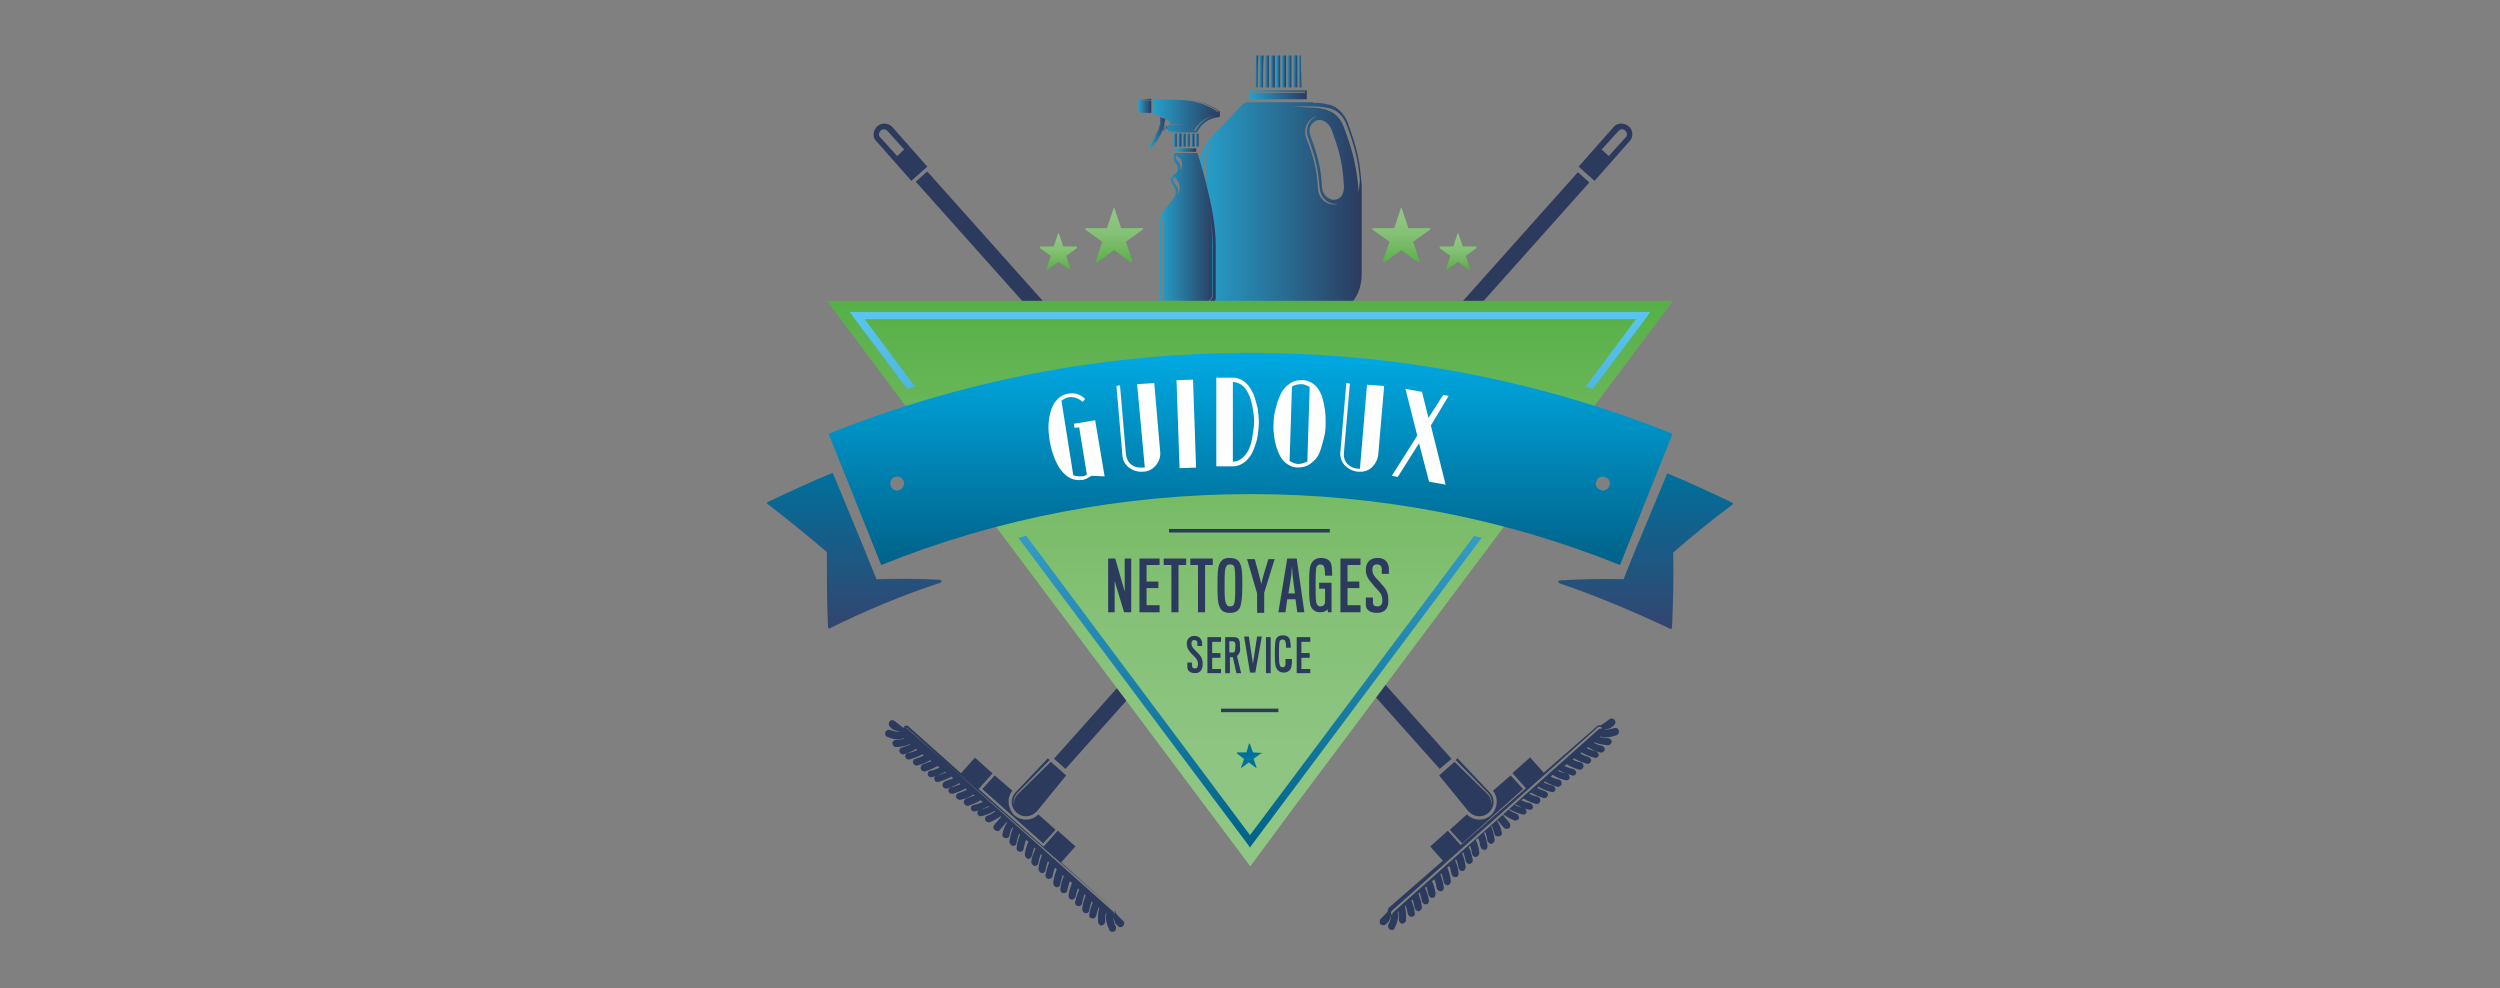 <?xml version="1.0" encoding="utf-8"?>
<!-- Generator: Adobe Illustrator 25.1.0, SVG Export Plug-In . SVG Version: 6.00 Build 0)  -->
<svg version="1.1" id="Calque_1" xmlns="http://www.w3.org/2000/svg" xmlns:xlink="http://www.w3.org/1999/xlink" x="0px" y="0px"
	 viewBox="0 0 423 167.2" style="enable-background:new 0 0 423 167.2;" xml:space="preserve">
<rect x="0" y="0" width="423" height="167.2" fill="#808080" stroke="none"/>
<style type="text/css">
	.st0{fill:#2C3A5E;}
	.st1{clip-path:url(#SVGID_2_);fill:url(#SVGID_3_);}
	.st2{clip-path:url(#SVGID_5_);fill:url(#SVGID_6_);}
	.st3{clip-path:url(#SVGID_8_);fill:url(#SVGID_9_);}
	.st4{clip-path:url(#SVGID_11_);fill:url(#SVGID_12_);}
	.st5{clip-path:url(#SVGID_14_);fill:url(#SVGID_15_);}
	.st6{clip-path:url(#SVGID_17_);fill:url(#SVGID_18_);}
	.st7{clip-path:url(#SVGID_20_);fill:url(#SVGID_21_);}
	.st8{clip-path:url(#SVGID_23_);fill:url(#SVGID_24_);}
	.st9{clip-path:url(#SVGID_26_);fill:url(#SVGID_27_);}
	.st10{clip-path:url(#SVGID_29_);fill:url(#SVGID_30_);}
	.st11{clip-path:url(#SVGID_32_);fill:url(#SVGID_33_);}
	.st12{clip-path:url(#SVGID_35_);fill:url(#SVGID_36_);}
	.st13{clip-path:url(#SVGID_38_);fill:url(#SVGID_39_);}
	.st14{clip-path:url(#SVGID_41_);fill:url(#SVGID_42_);}
	.st15{clip-path:url(#SVGID_44_);fill:url(#SVGID_45_);}
	.st16{clip-path:url(#SVGID_47_);fill:url(#SVGID_48_);}
	.st17{clip-path:url(#SVGID_50_);fill:url(#SVGID_51_);}
	.st18{clip-path:url(#SVGID_53_);fill:url(#SVGID_54_);}
	.st19{clip-path:url(#SVGID_56_);fill:url(#SVGID_57_);}
	.st20{clip-path:url(#SVGID_59_);fill:url(#SVGID_60_);}
	.st21{clip-path:url(#SVGID_62_);fill:url(#SVGID_63_);}
	.st22{clip-path:url(#SVGID_65_);fill:url(#SVGID_66_);}
	.st23{clip-path:url(#SVGID_68_);fill:url(#SVGID_69_);}
	.st24{clip-path:url(#SVGID_71_);fill:url(#SVGID_72_);}
	.st25{clip-path:url(#SVGID_74_);fill:url(#SVGID_75_);}
	.st26{clip-path:url(#SVGID_77_);fill:url(#SVGID_78_);}
	.st27{clip-path:url(#SVGID_80_);fill:url(#SVGID_81_);}
	.st28{clip-path:url(#SVGID_83_);fill:url(#SVGID_84_);}
	.st29{fill:#00709C;}
	.st30{clip-path:url(#SVGID_86_);fill:url(#SVGID_87_);}
	.st31{clip-path:url(#SVGID_89_);fill:url(#SVGID_90_);}
	.st32{clip-path:url(#SVGID_92_);fill:url(#SVGID_93_);}
	.st33{clip-path:url(#SVGID_95_);fill:url(#SVGID_96_);}
	.st34{fill:#FFFFFF;}
</style>
<g>
	<g>
		<path class="st0" d="M273.1,21.4l-6,6.8l2.7,2.4l6-6.8c0.6-0.7,0.5-1.8-0.2-2.4C274.8,20.7,273.7,20.8,273.1,21.4 M273.9,22.1
			c0.3-0.3,0.8-0.3,1.1,0c0.3,0.3,0.4,0.8,0.1,1.1l-2.9,3.2l-1.2-1.1L273.9,22.1z"/>
		
			<rect x="221.5" y="49.4" transform="matrix(0.666 -0.746 0.746 0.666 45.512 203.028)" class="st0" width="55.7" height="2.6"/>
		
			<rect x="167.9" y="102.4" transform="matrix(0.666 -0.746 0.746 0.666 -9.875 185.425)" class="st0" width="68.3" height="2.6"/>
		
			<rect x="224" y="72.7" transform="matrix(0.666 -0.746 0.746 0.666 20.173 194.834)" class="st0" width="7.7" height="4.3"/>
		<path class="st0" d="M171.3,133.8c-1,1.2-0.8,3,0.3,4.1c1.2,1.1,3,1,4.1-0.1l2.9,2.6l-2.1,2.3l-10.3-9.2l2.1-2.3L171.3,133.8z"/>
		
			<rect x="177.4" y="141.3" transform="matrix(0.666 -0.746 0.746 0.666 -47.047 181.543)" class="st0" width="3.7" height="4"/>
		
			<rect x="163.5" y="128.9" transform="matrix(0.665 -0.746 0.746 0.665 -42.392 167.21)" class="st0" width="3.7" height="4"/>
		<path class="st0" d="M152.9,123.2c0.2-0.1,0.4-0.1,0.6,0l34.8,31c0.2,0.1,0.2,0.4,0.1,0.5c0,0,0.1-0.1,0.1-0.1
			c0.2-0.2,0.2-0.5,0-0.7l-34.8-31c-0.2-0.2-0.5-0.2-0.7,0C152.9,123.1,152.9,123.1,152.9,123.2 M188.5,153.9
			c0.2,0.2,0.3,0.4,0.3,0.6c0.2,0.3,0.6,0.7,1.2,1.3c0.3,0.2,0.3,0.6,0,0.9c-0.2,0.2-0.6,0.3-0.8,0c0,0,0,0,0,0
			c-0.2-0.2-0.4-0.3-0.5-0.5c-0.2-0.5-0.3-0.9-0.3-1.1c0,0,0,0,0,0c0,0.2-0.1,0.7,0.4,1.7c0.1,0.3,0,0.7-0.3,0.8
			c-0.2,0.1-0.5,0.1-0.7-0.1c-0.1,0-0.1-0.1-0.1-0.2c-0.7-1.4-0.6-2.2-0.5-2.7l-0.1-0.1c-0.1,0.3-0.1,0.8-0.1,1.4
			c0,0.3-0.2,0.6-0.6,0.7c-0.2,0-0.3,0-0.4-0.2c-0.1-0.1-0.2-0.2-0.2-0.4c-0.1-1.1,0.1-2,0.2-2.4l-0.1-0.1c-0.1,0.4-0.3,0.8-0.4,1.4
			c-0.1,0.3-0.4,0.6-0.7,0.5c-0.1,0-0.2-0.1-0.3-0.1c-0.2-0.1-0.2-0.3-0.2-0.5c0.1-0.9,0.4-1.6,0.6-2.1l-0.2-0.2
			c-0.1,0.4-0.3,0.9-0.4,1.5c0,0.3-0.3,0.6-0.7,0.5c-0.1,0-0.2-0.1-0.3-0.2c-0.1-0.1-0.2-0.3-0.2-0.5c0.1-1,0.4-1.8,0.6-2.3
			l-0.2-0.2c-0.1,0.3-0.3,0.8-0.4,1.5c0,0.3-0.4,0.6-0.7,0.5c-0.1,0-0.2-0.1-0.3-0.1c-0.1-0.1-0.2-0.3-0.2-0.5
			c0.2-1,0.5-1.7,0.7-2.2l-0.2-0.2c-0.1,0.3-0.3,0.8-0.4,1.4c-0.1,0.3-0.4,0.6-0.7,0.5c-0.1,0-0.2-0.1-0.3-0.1
			c-0.1-0.1-0.2-0.3-0.2-0.6c0.1-0.9,0.4-1.6,0.6-2.1l-0.4-0.3c-0.1,0.4-0.3,0.9-0.4,1.5c0,0.3-0.3,0.6-0.7,0.5
			c-0.1,0-0.2-0.1-0.3-0.1c-0.1-0.1-0.2-0.3-0.2-0.5c0.1-1,0.4-1.8,0.6-2.3l-0.2-0.1c-0.1,0.4-0.3,0.9-0.4,1.5
			c0,0.3-0.3,0.6-0.7,0.5c-0.1,0-0.2-0.1-0.3-0.2c-0.1-0.1-0.2-0.3-0.2-0.5c0.1-1,0.4-1.8,0.6-2.3l-0.3-0.3
			c-0.1,0.3-0.3,0.8-0.4,1.4c0,0.3-0.4,0.6-0.7,0.5c-0.1,0-0.2-0.1-0.3-0.1c-0.1-0.1-0.2-0.3-0.2-0.6c0.2-0.9,0.4-1.6,0.6-2.1
			l-0.2-0.2c-0.1,0.4-0.3,0.9-0.4,1.5c0,0.3-0.3,0.6-0.7,0.5c-0.1,0-0.2-0.1-0.3-0.2c-0.1-0.1-0.2-0.3-0.2-0.5
			c0.1-1,0.4-1.8,0.6-2.3l-0.2-0.2c-0.1,0.3-0.3,0.8-0.4,1.5c0,0.3-0.4,0.6-0.7,0.5c-0.1,0-0.2-0.1-0.3-0.2
			c-0.1-0.1-0.2-0.3-0.2-0.5c0.1-1,0.5-1.7,0.7-2.2l-0.2-0.2c-0.1,0.4-0.3,0.8-0.4,1.4c-0.1,0.3-0.4,0.6-0.7,0.5
			c-0.1,0-0.2-0.1-0.3-0.2c-0.1-0.1-0.2-0.3-0.2-0.6c0.1-0.9,0.4-1.6,0.6-2.1l-0.4-0.3c-0.1,0.4-0.3,0.9-0.4,1.5
			c0,0.3-0.3,0.6-0.7,0.5c-0.1,0-0.2-0.1-0.3-0.1c-0.1-0.1-0.2-0.3-0.2-0.5c0.1-1,0.4-1.8,0.6-2.3l-0.2-0.1
			c-0.1,0.4-0.3,0.9-0.4,1.5c0,0.3-0.3,0.6-0.7,0.5c-0.1,0-0.2-0.1-0.3-0.2c-0.1-0.1-0.2-0.3-0.2-0.5c0.1-1,0.4-1.8,0.6-2.3
			l-0.1-0.1c-0.2,0.3-0.4,0.8-0.5,1.4c-0.1,0.3-0.4,0.5-0.7,0.4c-0.1,0-0.2-0.1-0.3-0.1c-0.2-0.1-0.2-0.4-0.2-0.6
			c0.2-0.9,0.5-1.5,0.8-1.9l-0.1-0.1l-1.1,1.3c-0.2,0.3-0.6,0.3-0.9,0c-0.3-0.2-0.3-0.6,0-0.9l1.1-1.3l-0.1-0.1
			c-0.4,0.3-1,0.7-1.8,1c-0.2,0.1-0.5,0-0.6-0.1c-0.1-0.1-0.1-0.1-0.2-0.2c-0.1-0.3,0-0.7,0.4-0.8c0.6-0.2,1-0.5,1.3-0.7l-0.1-0.1
			c-0.5,0.3-1.2,0.6-2.2,0.9c-0.2,0-0.4,0-0.5-0.1c-0.1-0.1-0.2-0.2-0.2-0.3c-0.1-0.3,0.1-0.7,0.5-0.7c0.6-0.1,1.1-0.4,1.5-0.5
			l-0.2-0.1c-0.5,0.3-1.2,0.6-2.2,0.9c-0.2,0-0.4,0-0.5-0.1c-0.1-0.1-0.2-0.2-0.2-0.3c-0.1-0.3,0.1-0.7,0.5-0.7
			c0.6-0.1,1.1-0.4,1.5-0.5l-0.4-0.3c-0.4,0.3-1.1,0.6-2,0.9c-0.2,0.1-0.4,0-0.6-0.1c-0.1-0.1-0.1-0.2-0.2-0.3
			c-0.1-0.3,0.1-0.7,0.4-0.8c0.6-0.2,1-0.4,1.4-0.5l-0.2-0.2c-0.4,0.3-1.1,0.7-2.1,0.9c-0.2,0.1-0.4,0-0.6-0.1
			c-0.1-0.1-0.2-0.2-0.2-0.3c-0.1-0.3,0.1-0.7,0.4-0.7c0.6-0.2,1.1-0.4,1.4-0.6l-0.2-0.2c-0.5,0.3-1.2,0.6-2.2,0.9
			c-0.2,0-0.4,0-0.5-0.1c-0.1-0.1-0.2-0.2-0.2-0.3c-0.1-0.3,0.1-0.7,0.5-0.7c0.6-0.1,1.1-0.4,1.5-0.5l-0.2-0.2
			c-0.4,0.3-1.1,0.6-2,0.9c-0.2,0.1-0.4,0-0.6-0.1c-0.1-0.1-0.2-0.2-0.2-0.3c-0.1-0.3,0.1-0.7,0.4-0.8c0.6-0.2,1-0.4,1.4-0.5
			l-0.3-0.3c-0.5,0.3-1.2,0.6-2.2,0.9c-0.2,0-0.4,0-0.5-0.1c-0.1-0.1-0.2-0.2-0.2-0.3c-0.1-0.3,0.1-0.7,0.5-0.7
			c0.6-0.1,1.1-0.4,1.5-0.5l-0.2-0.1c-0.5,0.3-1.2,0.6-2.2,0.9c-0.2,0-0.4,0-0.5-0.1c-0.1-0.1-0.2-0.2-0.2-0.3
			c-0.1-0.3,0.1-0.7,0.5-0.7c0.6-0.1,1.1-0.4,1.5-0.5l-0.4-0.3c-0.4,0.3-1.1,0.6-2,0.9c-0.2,0.1-0.4,0-0.6-0.1
			c-0.1-0.1-0.1-0.2-0.2-0.3c-0.1-0.3,0.1-0.7,0.4-0.8c0.6-0.2,1-0.4,1.4-0.5l-0.2-0.2c-0.4,0.3-1.1,0.6-2.1,0.9
			c-0.2,0.1-0.4,0-0.6-0.1c-0.1-0.1-0.1-0.2-0.2-0.3c-0.1-0.3,0.1-0.7,0.4-0.7c0.6-0.2,1.1-0.4,1.4-0.6l-0.2-0.2
			c-0.5,0.3-1.2,0.6-2.2,0.9c-0.2,0-0.4,0-0.5-0.1c-0.1-0.1-0.2-0.2-0.2-0.3c-0.1-0.3,0.1-0.7,0.5-0.7c0.6-0.1,1.1-0.3,1.5-0.5
			l-0.2-0.2c-0.4,0.3-1.1,0.6-2,0.9c-0.2,0.1-0.4,0-0.6-0.1c-0.1-0.1-0.1-0.2-0.2-0.3c-0.1-0.3,0.1-0.7,0.4-0.7
			c0.6-0.2,1-0.4,1.4-0.5l-0.1-0.1c-0.4,0.2-1.2,0.5-2.3,0.5c-0.2,0-0.3-0.1-0.4-0.2c-0.1-0.1-0.2-0.3-0.2-0.4
			c0-0.3,0.2-0.6,0.6-0.6c0.6,0,1-0.1,1.4-0.2l-0.1-0.1c-0.4,0.2-1.3,0.4-2.7-0.2c-0.1,0-0.1-0.1-0.2-0.1c-0.2-0.2-0.3-0.4-0.2-0.7
			c0.1-0.3,0.5-0.5,0.8-0.4c1,0.4,1.5,0.3,1.7,0.2c0,0,0,0,0,0c-0.2,0-0.5,0-1.1-0.2c-0.2-0.1-0.4-0.3-0.6-0.5c0,0,0,0,0,0
			c-0.2-0.2-0.3-0.6-0.1-0.9c0.2-0.3,0.6-0.3,0.9-0.1c0.6,0.5,1.1,0.9,1.4,1.1c0.2,0,0.5,0,0.7,0.2L188.5,153.9z"/>
		<path class="st0" d="M177.3,128.3l0.3,0.3l-5.5,5.6c0,0-0.9,1-0.5,2c-0.2-1.3,0.7-1.9,1.4-2.6c0.5-0.5,4-3.9,4.8-4.7l2.6,2.3
			l-4.9,6c0,0-0.1,0.1-0.1,0.1c-0.9,1-2.4,1.1-3.4,0.2c-1-0.9-1.1-2.4-0.2-3.4c0-0.1,0.1-0.1,0.1-0.1L177.3,128.3z"/>
		<path class="st0" d="M148.4,21.4c-0.7,0.7-0.8,1.8-0.2,2.4l6,6.8l2.7-2.4l-6-6.8C150.2,20.8,149.1,20.7,148.4,21.4 M153,25.3
			l-1.2,1.1l-2.9-3.2c-0.3-0.3-0.2-0.8,0.1-1.1c0.3-0.3,0.8-0.3,1.1,0L153,25.3z"/>
		
			<rect x="173.2" y="22.8" transform="matrix(0.746 -0.666 0.666 0.746 10.555 129.084)" class="st0" width="2.6" height="55.7"/>
		<polygon class="st0" points="198.1,79.1 243.6,130.1 245.6,128.4 200.1,77.4 		"/>
		
			<rect x="193.9" y="71" transform="matrix(0.746 -0.666 0.666 0.746 -5.976808e-02 149.582)" class="st0" width="4.3" height="7.7"/>
		<path class="st0" d="M252.6,133.8c1,1.2,0.8,3-0.3,4.1c-1.2,1.1-3,1-4.1-0.1l-2.9,2.6l2.1,2.3l10.3-9.2l-2.1-2.3L252.6,133.8z"/>
		
			<rect x="242.7" y="141.5" transform="matrix(0.746 -0.666 0.666 0.746 -33.305 199.304)" class="st0" width="4" height="3.7"/>
		
			<rect x="256.6" y="129.1" transform="matrix(0.746 -0.666 0.666 0.746 -21.501 205.403)" class="st0" width="4" height="3.7"/>
		<path class="st0" d="M271,123.1c-0.2-0.2-0.5-0.2-0.7,0l-34.8,31c-0.2,0.2-0.2,0.5,0,0.7c0,0,0.1,0.1,0.1,0.1
			c-0.1-0.2,0-0.4,0.1-0.5l34.8-31c0.2-0.1,0.4-0.2,0.5,0C271,123.1,271,123.1,271,123.1 M270.2,122.9c0.2-0.2,0.4-0.2,0.7-0.2
			c0.3-0.2,0.8-0.5,1.4-1c0.3-0.2,0.6-0.2,0.9,0.1c0.2,0.3,0.2,0.6-0.1,0.9c0,0,0,0,0,0c-0.2,0.2-0.4,0.3-0.6,0.5
			c-0.6,0.2-0.9,0.2-1.1,0.2c0,0,0,0,0,0c0.2,0.1,0.7,0.1,1.7-0.2c0.3-0.1,0.7,0,0.8,0.4c0.1,0.2,0,0.5-0.2,0.7
			c-0.1,0.1-0.1,0.1-0.2,0.1c-1.4,0.5-2.3,0.4-2.7,0.2l-0.1,0.1c0.3,0.1,0.8,0.2,1.4,0.2c0.3,0,0.6,0.3,0.6,0.6
			c0,0.2-0.1,0.3-0.2,0.4c-0.1,0.1-0.3,0.2-0.4,0.2c-1.1-0.1-1.9-0.3-2.3-0.5l-0.1,0.1c0.3,0.2,0.8,0.4,1.4,0.5
			c0.3,0.1,0.5,0.4,0.4,0.7c0,0.1-0.1,0.2-0.2,0.3c-0.1,0.1-0.4,0.2-0.6,0.1c-0.9-0.2-1.6-0.6-2-0.9l-0.2,0.2
			c0.4,0.2,0.9,0.4,1.5,0.5c0.3,0.1,0.5,0.4,0.5,0.7c0,0.1-0.1,0.2-0.2,0.3c-0.1,0.1-0.3,0.2-0.5,0.1c-0.9-0.2-1.7-0.6-2.2-0.9
			l-0.2,0.2c0.3,0.2,0.8,0.4,1.4,0.6c0.3,0.1,0.5,0.4,0.4,0.7c0,0.1-0.1,0.2-0.2,0.3c-0.1,0.1-0.4,0.2-0.6,0.1
			c-1-0.3-1.7-0.7-2.1-0.9l-0.2,0.2c0.3,0.2,0.8,0.4,1.4,0.5c0.3,0.1,0.5,0.4,0.4,0.8c0,0.1-0.1,0.2-0.2,0.3
			c-0.1,0.1-0.4,0.2-0.6,0.1c-0.9-0.3-1.6-0.6-2-0.9l-0.4,0.3c0.4,0.2,0.9,0.4,1.5,0.5c0.3,0.1,0.5,0.4,0.5,0.7
			c0,0.1-0.1,0.2-0.2,0.3c-0.1,0.1-0.3,0.2-0.5,0.1c-0.9-0.2-1.7-0.6-2.2-0.9l-0.2,0.1c0.4,0.2,0.9,0.4,1.5,0.5
			c0.3,0.1,0.5,0.4,0.5,0.7c0,0.1-0.1,0.2-0.2,0.3c-0.1,0.1-0.3,0.2-0.5,0.1c-1-0.2-1.7-0.6-2.2-0.9l-0.3,0.3
			c0.3,0.2,0.8,0.4,1.4,0.5c0.3,0.1,0.5,0.4,0.4,0.8c0,0.1-0.1,0.2-0.2,0.3c-0.2,0.1-0.4,0.2-0.6,0.1c-0.9-0.3-1.6-0.6-2-0.9
			l-0.2,0.2c0.4,0.2,0.9,0.4,1.5,0.5c0.3,0.1,0.5,0.4,0.5,0.7c0,0.1-0.1,0.2-0.2,0.3c-0.1,0.1-0.3,0.2-0.5,0.1
			c-0.9-0.2-1.7-0.6-2.2-0.9l-0.2,0.2c0.3,0.2,0.8,0.4,1.4,0.6c0.3,0.1,0.5,0.4,0.4,0.7c0,0.1-0.1,0.2-0.2,0.3
			c-0.1,0.1-0.4,0.2-0.6,0.1c-1-0.3-1.7-0.7-2.1-0.9l-0.2,0.2c0.3,0.2,0.8,0.4,1.4,0.5c0.3,0.1,0.5,0.4,0.4,0.8
			c0,0.1-0.1,0.2-0.2,0.3c-0.1,0.1-0.4,0.2-0.6,0.1c-0.9-0.3-1.6-0.6-2-0.9l-0.4,0.3c0.4,0.2,0.9,0.4,1.5,0.5
			c0.3,0.1,0.5,0.4,0.5,0.7c0,0.1-0.1,0.2-0.2,0.3c-0.1,0.1-0.3,0.2-0.5,0.1c-1-0.2-1.7-0.6-2.2-0.9l-0.2,0.1
			c0.4,0.2,0.9,0.4,1.5,0.5c0.3,0.1,0.5,0.4,0.5,0.7c0,0.1-0.1,0.2-0.2,0.3c-0.1,0.1-0.3,0.2-0.5,0.1c-0.9-0.2-1.7-0.6-2.2-0.9
			l-0.1,0.1c0.3,0.2,0.7,0.5,1.3,0.7c0.3,0.1,0.5,0.5,0.4,0.8c0,0.1-0.1,0.2-0.2,0.2c-0.2,0.1-0.4,0.2-0.6,0.1
			c-0.8-0.3-1.4-0.7-1.8-1l-0.1,0.1l1.1,1.3c0.2,0.3,0.2,0.6,0,0.9c-0.3,0.2-0.6,0.2-0.9,0l-1.1-1.3l-0.1,0.1c0.3,0.4,0.6,1,0.8,1.9
			c0.1,0.2,0,0.5-0.2,0.6c-0.1,0.1-0.2,0.1-0.3,0.1c-0.3,0.1-0.7-0.1-0.7-0.4c-0.2-0.6-0.4-1.1-0.5-1.4l-0.1,0.1
			c0.2,0.5,0.5,1.3,0.6,2.3c0,0.2-0.1,0.4-0.2,0.5c-0.1,0.1-0.2,0.1-0.3,0.2c-0.3,0-0.6-0.2-0.7-0.5c-0.1-0.6-0.2-1.1-0.4-1.5
			l-0.2,0.1c0.2,0.5,0.5,1.3,0.6,2.3c0,0.2-0.1,0.4-0.2,0.5c-0.1,0.1-0.2,0.1-0.3,0.1c-0.3,0-0.6-0.2-0.7-0.5
			c-0.1-0.6-0.2-1.1-0.4-1.5l-0.4,0.3c0.2,0.4,0.5,1.1,0.6,2.1c0,0.2,0,0.4-0.2,0.6c-0.1,0.1-0.2,0.1-0.3,0.2
			c-0.3,0.1-0.6-0.2-0.7-0.5c-0.1-0.6-0.2-1.1-0.4-1.4l-0.2,0.2c0.2,0.4,0.5,1.1,0.7,2.2c0,0.2,0,0.4-0.2,0.5
			c-0.1,0.1-0.2,0.1-0.3,0.2c-0.3,0-0.6-0.2-0.7-0.5c-0.1-0.7-0.3-1.1-0.4-1.5l-0.2,0.2c0.2,0.5,0.5,1.3,0.6,2.3
			c0,0.2-0.1,0.4-0.2,0.5c-0.1,0.1-0.2,0.1-0.3,0.2c-0.3,0-0.6-0.2-0.7-0.5c-0.1-0.6-0.2-1.1-0.4-1.5l-0.2,0.2
			c0.2,0.4,0.5,1.1,0.6,2.1c0,0.2,0,0.4-0.2,0.6c-0.1,0.1-0.2,0.1-0.3,0.1c-0.3,0.1-0.6-0.2-0.7-0.5c-0.1-0.6-0.2-1.1-0.4-1.4
			l-0.3,0.3c0.2,0.5,0.5,1.3,0.6,2.3c0,0.2-0.1,0.4-0.2,0.5c-0.1,0.1-0.2,0.1-0.3,0.2c-0.3,0-0.6-0.2-0.7-0.5
			c-0.1-0.6-0.2-1.1-0.4-1.5l-0.2,0.1c0.2,0.5,0.5,1.3,0.6,2.3c0,0.2-0.1,0.4-0.2,0.5c-0.1,0.1-0.2,0.1-0.3,0.1
			c-0.3,0-0.6-0.2-0.7-0.5c-0.1-0.6-0.2-1.1-0.4-1.5l-0.4,0.3c0.2,0.4,0.5,1.1,0.6,2.1c0,0.2,0,0.4-0.2,0.6
			c-0.1,0.1-0.2,0.1-0.3,0.1c-0.3,0.1-0.6-0.2-0.7-0.5c-0.1-0.6-0.2-1.1-0.4-1.4l-0.2,0.2c0.2,0.4,0.5,1.1,0.7,2.2
			c0,0.2-0.1,0.4-0.2,0.5c-0.1,0.1-0.2,0.1-0.3,0.1c-0.3,0.1-0.6-0.2-0.7-0.5c-0.1-0.7-0.3-1.2-0.4-1.5l-0.2,0.2
			c0.2,0.5,0.5,1.3,0.6,2.3c0,0.2-0.1,0.4-0.2,0.5c-0.1,0.1-0.2,0.1-0.3,0.2c-0.3,0-0.6-0.2-0.7-0.5c-0.1-0.6-0.2-1.1-0.4-1.5
			l-0.2,0.2c0.2,0.4,0.5,1.1,0.6,2.1c0,0.2,0,0.4-0.2,0.5c-0.1,0.1-0.2,0.1-0.3,0.1c-0.3,0.1-0.6-0.2-0.7-0.5
			c-0.1-0.6-0.2-1.1-0.4-1.4l-0.1,0.1c0.1,0.4,0.3,1.2,0.2,2.4c0,0.2-0.1,0.3-0.2,0.4c-0.1,0.1-0.3,0.2-0.4,0.2
			c-0.3,0-0.6-0.3-0.6-0.7c0-0.6,0-1-0.1-1.4l-0.1,0.1c0.1,0.4,0.2,1.3-0.5,2.7c0,0.1-0.1,0.1-0.1,0.2c-0.2,0.2-0.4,0.2-0.7,0.1
			c-0.3-0.2-0.4-0.5-0.3-0.8c0.5-0.9,0.5-1.5,0.4-1.7c0,0,0,0,0,0c0,0.2,0,0.5-0.3,1.1c-0.2,0.2-0.3,0.3-0.5,0.5c0,0,0,0,0,0
			c-0.3,0.2-0.6,0.2-0.9,0c-0.2-0.2-0.2-0.6,0-0.9c0.6-0.6,1-1,1.2-1.3c0-0.2,0.1-0.5,0.2-0.6L270.2,122.9z"/>
		<path class="st0" d="M246.6,128.3l-0.3,0.3l5.5,5.6c0,0,0.9,1,0.5,2c0.2-1.3-0.7-1.9-1.4-2.6c-0.5-0.5-4-3.9-4.8-4.7l-2.6,2.3
			l4.9,6c0,0,0.1,0.1,0.1,0.1c0.9,1,2.4,1.1,3.4,0.2c1-0.9,1.1-2.4,0.2-3.4c0-0.1-0.1-0.1-0.1-0.1L246.6,128.3z"/>
	</g>
	<g>
		<defs>
			<path id="SVGID_1_" d="M204.8,50.3c-0.1-0.2-0.3-0.4-0.4-0.6c-0.3-0.5-0.5-1.1-0.6-1.6c0-0.2-0.1-0.3-0.1-0.5
				c-0.1-0.3-0.1-0.7-0.1-1V28.4c0-0.4,0-0.9,0.1-1.3c0-0.2,0.1-0.4,0.2-0.6c0.2-0.6,0.4-1.2,0.8-1.8c0.1-0.2,0.2-0.4,0.4-0.5
				c-0.3,0.5-0.5,1.1-0.7,1.6c-0.1,0.2-0.1,0.4-0.2,0.6c-0.1,0.4-0.1,0.9-0.1,1.3v18.6c0,0.3,0,0.7,0.1,1c0,0.2,0.1,0.3,0.1,0.5
				c0.1,0.6,0.3,1.1,0.6,1.7c0.1,0.2,0.2,0.5,0.4,0.7c0.2,0.3,0.5,0.4,0.8,0.4l-0.5,0C205.3,50.7,205,50.6,204.8,50.3 M225.2,33.7
				c-0.8-0.2-1.4-1-1.5-1.8c-0.2-3.6-0.7-5.4-2-9c-0.4-1,0.1-2.1,1-2.5c0.2-0.1,0.4-0.1,0.7-0.1c0.1,0,0.3,0,0.4,0.1
				c0.6,0.2,1.1,0.7,1.4,1.3c1.4,3.7,2,5.9,2.2,10c0,0.6-0.2,1.2-0.5,1.6c-0.3,0.3-0.7,0.5-1.2,0.5h0
				C225.5,33.8,225.3,33.8,225.2,33.7 M225,34.5c-1.1-0.3-1.9-1.3-2-2.5c-0.2-3.5-0.7-5.3-2-8.7c-0.5-1.4,0.1-2.9,1.4-3.5
				c0.1-0.1,0.3-0.1,0.4-0.1c0,0,0,0-0.1,0c-1.3,0.6-1.9,2.1-1.4,3.5c1.3,3.5,1.7,5.2,2,8.7c0.1,1.2,0.9,2.2,2,2.5
				c0.2,0.1,0.4,0.1,0.7,0.1h0c0.2,0,0.4,0,0.6-0.1c-0.3,0.1-0.6,0.2-0.9,0.2h0C225.4,34.6,225.2,34.5,225,34.5 M229.9,32.6
				l-0.1-1.2l0,0c-0.4-3.9-1.1-6.4-2.5-10.1c-0.4-1-1.1-1.9-2.1-2.4l0,0c-0.1,0-0.2-0.1-0.2-0.1l0,0c-0.3-0.1-0.5-0.2-0.8-0.3
				l-0.1,0c-1-0.3-1.9-0.3-2.3-0.3l-0.1,0l-3.2-0.2h4l0.1,0c0.3,0,1.3,0.1,2.2,0.3l0.1,0c0.3,0.1,0.5,0.2,0.8,0.3l0,0
				c0.1,0,0.1,0.1,0.2,0.1l0,0c0.9,0.5,1.5,1.3,1.9,2.3c1.3,3.5,2,5.8,2.3,9.5l0,0v0C229.9,32.2,229.9,32.6,229.9,32.6L229.9,32.6z
				 M222.2,17.3L222.2,17.3h-6.5h-4.5c-0.4,0-0.7,0.2-1,0.4l-5.2,5.5c-0.2,0.2-0.3,0.4-0.5,0.6c-0.1,0.2-0.3,0.4-0.4,0.6
				c-0.4,0.6-0.7,1.3-0.9,1.9c-0.1,0.2-0.1,0.5-0.2,0.7c-0.1,0.5-0.1,1-0.1,1.4v18.1c0,0.4,0,0.7,0.1,1.1c0,0.2,0.1,0.4,0.1,0.5
				c0.1,0.6,0.4,1.2,0.7,1.8c0.1,0.2,0.3,0.5,0.4,0.7c0.3,0.5,0.9,0.8,1.4,0.8h10.1h9.6h2.5c0.6,0,1.1-0.3,1.4-0.8
				c0.8-1.2,1.2-2.7,1.2-4.2V32.2c0-0.3,0-1.5-0.1-1.9c-0.3-3.7-1-6.1-2.3-9.6c-0.4-1.1-1.2-2-2.1-2.6l0,0c0,0,0,0,0,0
				c-0.1,0-0.1-0.1-0.2-0.1l0,0c0,0,0,0,0,0c-0.3-0.1-0.6-0.3-0.9-0.3c0,0,0,0-0.1,0c-0.9-0.3-1.9-0.3-2.3-0.3l0,0H222.2z"/>
		</defs>
		<clipPath id="SVGID_2_">
			<use xlink:href="#SVGID_1_"  style="overflow:visible;"/>
		</clipPath>
		
			<linearGradient id="SVGID_3_" gradientUnits="userSpaceOnUse" x1="162.444" y1="545.159" x2="163.204" y2="545.159" gradientTransform="matrix(36.177 0 0 -36.177 -5673.765 19756.58)">
			<stop  offset="0" style="stop-color:#25A1CB"/>
			<stop  offset="1" style="stop-color:#2C3A5E"/>
		</linearGradient>
		<rect x="203" y="17.3" class="st1" width="27.5" height="34.2"/>
	</g>
	<g>
		<defs>
			<path id="SVGID_4_" d="M213.1,9.4c0,1.5,0,3.9-0.1,5.4h0.7c0-1.5,0-3.9,0.1-5.4H213.1z"/>
		</defs>
		<clipPath id="SVGID_5_">
			<use xlink:href="#SVGID_4_"  style="overflow:visible;"/>
		</clipPath>
		
			<linearGradient id="SVGID_6_" gradientUnits="userSpaceOnUse" x1="66.853" y1="831.683" x2="67.617" y2="831.683" gradientTransform="matrix(0.977 0 0 -0.977 147.73 824.771)">
			<stop  offset="0" style="stop-color:#25A1CB"/>
			<stop  offset="1" style="stop-color:#2C3A5E"/>
		</linearGradient>
		<rect x="213.1" y="9.4" class="st2" width="0.7" height="5.4"/>
	</g>
	<g>
		<defs>
			<path id="SVGID_7_" d="M215,9.4c0,1.5,0,3.9,0,5.4h0.7c0-1.5,0-3.9,0-5.4H215z"/>
		</defs>
		<clipPath id="SVGID_8_">
			<use xlink:href="#SVGID_7_"  style="overflow:visible;"/>
		</clipPath>
		
			<linearGradient id="SVGID_9_" gradientUnits="userSpaceOnUse" x1="61.008" y1="848.443" x2="61.767" y2="848.443" gradientTransform="matrix(0.925 0 0 -0.925 158.517 797.282)">
			<stop  offset="0" style="stop-color:#25A1CB"/>
			<stop  offset="1" style="stop-color:#2C3A5E"/>
		</linearGradient>
		<rect x="215" y="9.4" class="st3" width="0.7" height="5.4"/>
	</g>
	<g>
		<defs>
			<path id="SVGID_10_" d="M214.1,9.4c0,1.5,0,3.9,0,5.4h0.7c0-1.5,0-3.9,0-5.4H214.1z"/>
		</defs>
		<clipPath id="SVGID_11_">
			<use xlink:href="#SVGID_10_"  style="overflow:visible;"/>
		</clipPath>
		
			<linearGradient id="SVGID_12_" gradientUnits="userSpaceOnUse" x1="64.017" y1="839.862" x2="64.779" y2="839.862" gradientTransform="matrix(0.951 0 0 -0.951 153.122 811.01)">
			<stop  offset="0" style="stop-color:#25A1CB"/>
			<stop  offset="1" style="stop-color:#2C3A5E"/>
		</linearGradient>
		<rect x="214" y="9.4" class="st4" width="0.7" height="5.4"/>
	</g>
	<g>
		<defs>
			<path id="SVGID_13_" d="M219.7,9.4c0,1.5,0,3.9,0.1,5.4h0.4l-0.1-5.4H219.7z"/>
		</defs>
		<clipPath id="SVGID_14_">
			<use xlink:href="#SVGID_13_"  style="overflow:visible;"/>
		</clipPath>
		
			<linearGradient id="SVGID_15_" gradientUnits="userSpaceOnUse" x1="12.648" y1="985.869" x2="13.403" y2="985.869" gradientTransform="matrix(0.642 0 0 -0.642 211.582 644.963)">
			<stop  offset="0" style="stop-color:#25A1CB"/>
			<stop  offset="1" style="stop-color:#2C3A5E"/>
		</linearGradient>
		<rect x="219.7" y="9.4" class="st5" width="0.5" height="5.4"/>
	</g>
	<g>
		<defs>
			<path id="SVGID_16_" d="M217.8,9.4c0,1.5,0,3.9,0,5.4h0.7c0-1.5,0-3.9,0-5.4H217.8z"/>
		</defs>
		<clipPath id="SVGID_17_">
			<use xlink:href="#SVGID_16_"  style="overflow:visible;"/>
		</clipPath>
		
			<linearGradient id="SVGID_18_" gradientUnits="userSpaceOnUse" x1="62.759" y1="839.862" x2="63.518" y2="839.862" gradientTransform="matrix(0.951 0 0 -0.951 158.123 811.01)">
			<stop  offset="0" style="stop-color:#25A1CB"/>
			<stop  offset="1" style="stop-color:#2C3A5E"/>
		</linearGradient>
		<rect x="217.8" y="9.4" class="st6" width="0.7" height="5.4"/>
	</g>
	<g>
		<defs>
			<path id="SVGID_19_" d="M218.8,9.4c0,1.5,0,3.9,0.1,5.4h0.7c0-1.5,0-3.9-0.1-5.4H218.8z"/>
		</defs>
		<clipPath id="SVGID_20_">
			<use xlink:href="#SVGID_19_"  style="overflow:visible;"/>
		</clipPath>
		
			<linearGradient id="SVGID_21_" gradientUnits="userSpaceOnUse" x1="64.819" y1="831.476" x2="65.583" y2="831.476" gradientTransform="matrix(0.977 0 0 -0.977 155.424 824.568)">
			<stop  offset="0" style="stop-color:#25A1CB"/>
			<stop  offset="1" style="stop-color:#2C3A5E"/>
		</linearGradient>
		<rect x="218.8" y="9.4" class="st7" width="0.7" height="5.4"/>
	</g>
	<g>
		<defs>
			<path id="SVGID_22_" d="M215.9,9.4c0,1.5,0,3.9,0,5.4h0.7c0-1.5,0-3.9,0-5.4H215.9z"/>
		</defs>
		<clipPath id="SVGID_23_">
			<use xlink:href="#SVGID_22_"  style="overflow:visible;"/>
		</clipPath>
		
			<linearGradient id="SVGID_24_" gradientUnits="userSpaceOnUse" x1="58.075" y1="853.312" x2="58.836" y2="853.312" gradientTransform="matrix(0.909 0 0 -0.909 163.142 787.794)">
			<stop  offset="0" style="stop-color:#25A1CB"/>
			<stop  offset="1" style="stop-color:#2C3A5E"/>
		</linearGradient>
		<rect x="215.9" y="9.4" class="st8" width="0.7" height="5.4"/>
	</g>
	<g>
		<defs>
			<path id="SVGID_25_" d="M212.5,9.4l-0.1,5.4h0.4c0-1.5,0-3.9,0.1-5.4H212.5z"/>
		</defs>
		<clipPath id="SVGID_26_">
			<use xlink:href="#SVGID_25_"  style="overflow:visible;"/>
		</clipPath>
		
			<linearGradient id="SVGID_27_" gradientUnits="userSpaceOnUse" x1="15.62" y1="985.239" x2="16.38" y2="985.239" gradientTransform="matrix(0.642 0 0 -0.642 202.344 644.558)">
			<stop  offset="0" style="stop-color:#25A1CB"/>
			<stop  offset="1" style="stop-color:#2C3A5E"/>
		</linearGradient>
		<rect x="212.4" y="9.4" class="st9" width="0.5" height="5.4"/>
	</g>
	<g>
		<defs>
			<path id="SVGID_28_" d="M216.9,9.4c0,1.5,0,3.9,0,5.4h0.7c0-1.5,0-3.9,0-5.4H216.9z"/>
		</defs>
		<clipPath id="SVGID_29_">
			<use xlink:href="#SVGID_28_"  style="overflow:visible;"/>
		</clipPath>
		
			<linearGradient id="SVGID_30_" gradientUnits="userSpaceOnUse" x1="59.936" y1="848.004" x2="60.695" y2="848.004" gradientTransform="matrix(0.925 0 0 -0.925 161.415 796.876)">
			<stop  offset="0" style="stop-color:#25A1CB"/>
			<stop  offset="1" style="stop-color:#2C3A5E"/>
		</linearGradient>
		<rect x="216.9" y="9.4" class="st10" width="0.7" height="5.4"/>
	</g>
	<g>
		<defs>
			<path id="SVGID_31_" d="M211.7,15.5h9.1v0.2h-9.1V15.5z M211.4,16.9h9.7v-1.6h-9.7V16.9z"/>
		</defs>
		<clipPath id="SVGID_32_">
			<use xlink:href="#SVGID_31_"  style="overflow:visible;"/>
		</clipPath>
		
			<linearGradient id="SVGID_33_" gradientUnits="userSpaceOnUse" x1="157.508" y1="559.702" x2="158.269" y2="559.702" gradientTransform="matrix(12.736 0 0 -12.736 -1794.609 7144.468)">
			<stop  offset="0" style="stop-color:#25A1CB"/>
			<stop  offset="1" style="stop-color:#2C3A5E"/>
		</linearGradient>
		<rect x="211.4" y="15.2" class="st11" width="9.7" height="1.6"/>
	</g>
	<g>
		<defs>
			<rect id="SVGID_34_" x="199" y="25.1" width="3.4" height="0.6"/>
		</defs>
		<clipPath id="SVGID_35_">
			<use xlink:href="#SVGID_34_"  style="overflow:visible;"/>
		</clipPath>
		
			<linearGradient id="SVGID_36_" gradientUnits="userSpaceOnUse" x1="144.266" y1="603.191" x2="145.026" y2="603.191" gradientTransform="matrix(4.413 0 0 -4.413 -437.579 2687.05)">
			<stop  offset="0" style="stop-color:#25A1CB"/>
			<stop  offset="1" style="stop-color:#2C3A5E"/>
		</linearGradient>
		<rect x="199" y="25.1" class="st12" width="3.4" height="0.6"/>
	</g>
	<g>
		<defs>
			<rect id="SVGID_37_" x="196.7" y="21" width="0.3" height="1.1"/>
		</defs>
		<clipPath id="SVGID_38_">
			<use xlink:href="#SVGID_37_"  style="overflow:visible;"/>
		</clipPath>
		
			<linearGradient id="SVGID_39_" gradientUnits="userSpaceOnUse" x1="-34.674" y1="1174.422" x2="-33.92" y2="1174.422" gradientTransform="matrix(0.456 0 0 -0.456 212.52 556.947)">
			<stop  offset="0" style="stop-color:#25A1CB"/>
			<stop  offset="1" style="stop-color:#2C3A5E"/>
		</linearGradient>
		<rect x="196.7" y="21" class="st13" width="0.3" height="1.1"/>
	</g>
	<g>
		<defs>
			<rect id="SVGID_40_" x="197.1" y="21.3" width="0.4" height="0.5"/>
		</defs>
		<clipPath id="SVGID_41_">
			<use xlink:href="#SVGID_40_"  style="overflow:visible;"/>
		</clipPath>
		
			<linearGradient id="SVGID_42_" gradientUnits="userSpaceOnUse" x1="-9.426" y1="1097.199" x2="-8.677" y2="1097.199" gradientTransform="matrix(0.52 0 0 -0.52 202.036 591.742)">
			<stop  offset="0" style="stop-color:#25A1CB"/>
			<stop  offset="1" style="stop-color:#2C3A5E"/>
		</linearGradient>
		<rect x="197.1" y="21.3" class="st14" width="0.4" height="0.5"/>
	</g>
	<g>
		<defs>
			<rect id="SVGID_43_" x="199.4" y="22.6" width="0.5" height="2.2"/>
		</defs>
		<clipPath id="SVGID_44_">
			<use xlink:href="#SVGID_43_"  style="overflow:visible;"/>
		</clipPath>
		
			<linearGradient id="SVGID_45_" gradientUnits="userSpaceOnUse" x1="12.202" y1="1025.733" x2="12.959" y2="1025.733" gradientTransform="matrix(0.597 0 0 -0.597 192.08 636.398)">
			<stop  offset="0" style="stop-color:#25A1CB"/>
			<stop  offset="1" style="stop-color:#2C3A5E"/>
		</linearGradient>
		<rect x="199.4" y="22.6" class="st15" width="0.5" height="2.2"/>
	</g>
	<g>
		<defs>
			<rect id="SVGID_46_" x="200.8" y="22.6" width="0.5" height="2.2"/>
		</defs>
		<clipPath id="SVGID_47_">
			<use xlink:href="#SVGID_46_"  style="overflow:visible;"/>
		</clipPath>
		
			<linearGradient id="SVGID_48_" gradientUnits="userSpaceOnUse" x1="10.333" y1="1024.491" x2="11.094" y2="1024.491" gradientTransform="matrix(0.597 0 0 -0.597 194.665 635.759)">
			<stop  offset="0" style="stop-color:#25A1CB"/>
			<stop  offset="1" style="stop-color:#2C3A5E"/>
		</linearGradient>
		<rect x="200.8" y="22.6" class="st16" width="0.5" height="2.2"/>
	</g>
	<g>
		<defs>
			<rect id="SVGID_49_" x="202.3" y="22.6" width="0.5" height="2.2"/>
		</defs>
		<clipPath id="SVGID_50_">
			<use xlink:href="#SVGID_49_"  style="overflow:visible;"/>
		</clipPath>
		
			<linearGradient id="SVGID_51_" gradientUnits="userSpaceOnUse" x1="9.422" y1="1027.951" x2="10.183" y2="1027.951" gradientTransform="matrix(0.594 0 0 -0.594 196.711 634.434)">
			<stop  offset="0" style="stop-color:#25A1CB"/>
			<stop  offset="1" style="stop-color:#2C3A5E"/>
		</linearGradient>
		<rect x="202.3" y="22.6" class="st17" width="0.5" height="2.2"/>
	</g>
	<g>
		<defs>
			<rect id="SVGID_52_" x="200.1" y="22.6" width="0.5" height="2.2"/>
		</defs>
		<clipPath id="SVGID_53_">
			<use xlink:href="#SVGID_52_"  style="overflow:visible;"/>
		</clipPath>
		
			<linearGradient id="SVGID_54_" gradientUnits="userSpaceOnUse" x1="10.717" y1="1024.491" x2="11.483" y2="1024.491" gradientTransform="matrix(0.597 0 0 -0.597 193.698 635.759)">
			<stop  offset="0" style="stop-color:#25A1CB"/>
			<stop  offset="1" style="stop-color:#2C3A5E"/>
		</linearGradient>
		<rect x="200.1" y="22.6" class="st18" width="0.5" height="2.2"/>
	</g>
	<g>
		<defs>
			<rect id="SVGID_55_" x="198.6" y="22.6" width="0.5" height="2.2"/>
		</defs>
		<clipPath id="SVGID_56_">
			<use xlink:href="#SVGID_55_"  style="overflow:visible;"/>
		</clipPath>
		
			<linearGradient id="SVGID_57_" gradientUnits="userSpaceOnUse" x1="11.359" y1="1027.951" x2="12.128" y2="1027.951" gradientTransform="matrix(0.594 0 0 -0.594 191.882 634.434)">
			<stop  offset="0" style="stop-color:#25A1CB"/>
			<stop  offset="1" style="stop-color:#2C3A5E"/>
		</linearGradient>
		<rect x="198.6" y="22.6" class="st19" width="0.5" height="2.2"/>
	</g>
	<g>
		<defs>
			<rect id="SVGID_58_" x="201.6" y="22.6" width="0.5" height="2.2"/>
		</defs>
		<clipPath id="SVGID_59_">
			<use xlink:href="#SVGID_58_"  style="overflow:visible;"/>
		</clipPath>
		
			<linearGradient id="SVGID_60_" gradientUnits="userSpaceOnUse" x1="9.942" y1="1024.491" x2="10.706" y2="1024.491" gradientTransform="matrix(0.597 0 0 -0.597 195.631 635.759)">
			<stop  offset="0" style="stop-color:#25A1CB"/>
			<stop  offset="1" style="stop-color:#2C3A5E"/>
		</linearGradient>
		<rect x="201.6" y="22.6" class="st20" width="0.5" height="2.2"/>
	</g>
	<g>
		<defs>
			<path id="SVGID_61_" d="M196.3,19.8c0,0.1,0,0.2,0,0.3c0,0.1,0,0.2,0,0.4c0,0.1,0,0.2,0,0.4c0,0.1,0,0.2-0.1,0.4l-0.1,0.3
				l-0.1,0.3c0,0.1,0,0.1-0.1,0.2l-0.1,0.2l-0.1,0.2l-0.1,0.2c0,0.1-0.1,0.2-0.1,0.3c-0.1,0.2-0.2,0.4-0.3,0.6
				c-0.2,0.4-0.5,0.8-0.8,1.2l0,0c-0.1,0.1-0.1,0.2,0,0.3c0.1,0.1,0.2,0.1,0.3,0c0.4-0.4,0.7-0.8,1-1.2c0.2-0.2,0.3-0.4,0.4-0.7
				c0.1-0.1,0.1-0.2,0.2-0.3l0.1-0.2l0.1-0.2l0.1-0.2c0-0.1,0-0.1,0.1-0.2l0.1-0.4l0.1-0.4c0-0.1,0.1-0.3,0.1-0.4
				c0-0.1,0.1-0.3,0.1-0.4c0-0.1,0-0.2,0.1-0.4C196.9,20.1,196.6,19.9,196.3,19.8C196.3,19.8,196.3,19.8,196.3,19.8"/>
		</defs>
		<clipPath id="SVGID_62_">
			<use xlink:href="#SVGID_61_"  style="overflow:visible;"/>
		</clipPath>
		
			<linearGradient id="SVGID_63_" gradientUnits="userSpaceOnUse" x1="139.955" y1="617.74" x2="140.715" y2="617.74" gradientTransform="matrix(3.604 0 0 -3.604 -309.865 2248.608)">
			<stop  offset="0" style="stop-color:#25A1CB"/>
			<stop  offset="1" style="stop-color:#2C3A5E"/>
		</linearGradient>
		<rect x="194.5" y="19.8" class="st21" width="2.8" height="5.4"/>
	</g>
	<g>
		<defs>
			<polygon id="SVGID_64_" points="192.6,16.9 192.6,19 194.8,19.2 194.8,17 192.7,17.1 194.8,16.9 194.8,16.7 			"/>
		</defs>
		<clipPath id="SVGID_65_">
			<use xlink:href="#SVGID_64_"  style="overflow:visible;"/>
		</clipPath>
		
			<linearGradient id="SVGID_66_" gradientUnits="userSpaceOnUse" x1="133.987" y1="637.35" x2="134.75" y2="637.35" gradientTransform="matrix(2.887 0 0 -2.887 -194.226 1857.835)">
			<stop  offset="0" style="stop-color:#25A1CB"/>
			<stop  offset="1" style="stop-color:#2C3A5E"/>
		</linearGradient>
		<rect x="192.6" y="16.7" class="st22" width="2.2" height="2.4"/>
	</g>
	<g>
		<defs>
			<path id="SVGID_67_" d="M196.6,50.3V37.7c0-0.6,0.2-1.2,0.5-1.7c-0.2,0.4-0.3,0.8-0.3,1.3v13.1v0c0,0.2,0.2,0.4,0.4,0.4l3.8,0.1
				h-3.9C196.8,50.9,196.6,50.6,196.6,50.3 M199,31.4l-0.4-0.6c-0.1-0.2-0.1-0.3-0.1-0.5c0-0.2,0.2-0.3,0.3-0.4
				c0,0.1,0.1,0.1,0.1,0.2l0.4,0.6c0.4,0.6,0.4,1.4,0.1,2c-0.1,0.1-0.1,0.2-0.2,0.3C199.4,32.5,199.4,31.9,199,31.4 M199.7,28.5
				v-0.2c0-0.4-0.1-0.7-0.4-1l-0.1-0.1c-0.2-0.3-0.3-0.6-0.2-0.9l0,0c0.3,0.3,1,0.5,1,1.3v0.2c0,0.4-0.1,0.7-0.4,1
				C199.7,28.7,199.7,28.6,199.7,28.5 M205.1,49.9v-9.2c0-4.9-2-11.6-2.9-14.5h0c0.5,1.6,3,9.6,3,15.1v0.2v8.4
				c0,0.6-0.4,1.1-0.8,1.1h0C204.8,50.7,205.1,50.4,205.1,49.9 M199.2,25.9h-0.5l-0.1,0.4c-0.1,0.5,0,0.9,0.3,1.3l0.1,0.1
				c0.2,0.2,0.3,0.5,0.3,0.7v0.2c0,0.3-0.2,0.6-0.4,0.8c0,0-1.3,0.6-0.6,1.7l0.4,0.6c0.3,0.4,0.3,1,0.1,1.5
				c-0.5,0.8-1.2,1.6-1.8,2.3c-0.5,0.7-0.8,1.5-0.8,2.3v2.1v10.5c0,0.6,0.5,1,1,1h7.5c0.6,0,1-0.5,1-1v-9c0-6.2-3.1-15.5-3.1-15.5
				H199.2z"/>
		</defs>
		<clipPath id="SVGID_68_">
			<use xlink:href="#SVGID_67_"  style="overflow:visible;"/>
		</clipPath>
		
			<linearGradient id="SVGID_69_" gradientUnits="userSpaceOnUse" x1="157.785" y1="560.556" x2="158.546" y2="560.556" gradientTransform="matrix(12.571 0 0 -12.571 -1787.447 7085.48)">
			<stop  offset="0" style="stop-color:#25A1CB"/>
			<stop  offset="1" style="stop-color:#2C3A5E"/>
		</linearGradient>
		<rect x="196.1" y="25.9" class="st23" width="9.6" height="25.5"/>
	</g>
	<g>
		<defs>
			<path id="SVGID_70_" d="M205.4,19.6c-2,0.5-2.8,1.9-3.1,2.5H202C202.4,21.5,203.3,20,205.4,19.6 M199.5,16.9l-4-0.1h4.1
				c4,0,6.1,1.7,6.5,2v0.2C205.7,18.7,203.6,17,199.5,16.9 M195,16.7v0.8h0.2v0.9H195v0.7v0.2c0.7,0,2.1,0.5,3,1.4v0.3l2.3,0.1H198
				h-0.4v1.1h0.4h2.3l-2.3,0.1v0.2h1h1.7h1.8c0.3-0.6,1.2-2.5,3.9-2.7v-0.9c0,0-2.2-2.1-6.8-2.1H195z"/>
		</defs>
		<clipPath id="SVGID_71_">
			<use xlink:href="#SVGID_70_"  style="overflow:visible;"/>
		</clipPath>
		
			<linearGradient id="SVGID_72_" gradientUnits="userSpaceOnUse" x1="158.984" y1="556.319" x2="159.744" y2="556.319" gradientTransform="matrix(15.018 0 0 -15.018 -2192.584 8374.202)">
			<stop  offset="0" style="stop-color:#25A1CB"/>
			<stop  offset="1" style="stop-color:#2C3A5E"/>
		</linearGradient>
		<rect x="195" y="16.7" class="st24" width="11.4" height="5.7"/>
	</g>
	<g>
		<defs>
			<polygon id="SVGID_73_" points="282.2,50.9 140.9,50.9 140,50.9 140.5,51.6 140.6,51.8 140.6,51.8 170.3,91.5 170.3,91.5 
				211.2,146.1 211.5,146.6 211.5,146.6 211.5,146.6 211.9,146.1 219.3,136.1 282.4,51.8 282.4,51.8 282.5,51.6 283.1,50.9 			"/>
		</defs>
		<clipPath id="SVGID_74_">
			<use xlink:href="#SVGID_73_"  style="overflow:visible;"/>
		</clipPath>
		
			<linearGradient id="SVGID_75_" gradientUnits="userSpaceOnUse" x1="167.625" y1="537.76" x2="168.386" y2="537.76" gradientTransform="matrix(0 -125.771 -125.771 0 67846.25 21229.012)">
			<stop  offset="0" style="stop-color:#90C685"/>
			<stop  offset="0.217" style="stop-color:#8DC581"/>
			<stop  offset="0.452" style="stop-color:#85C176"/>
			<stop  offset="0.697" style="stop-color:#75BA63"/>
			<stop  offset="0.946" style="stop-color:#5CB24C"/>
			<stop  offset="1" style="stop-color:#56B046"/>
		</linearGradient>
		<rect x="140" y="50.9" class="st25" width="143.1" height="95.7"/>
	</g>
	<g>
		<defs>
			<path id="SVGID_76_" d="M172.3,91l38.7,51.7l0.5,0.7l0.5-0.7L250.7,91c-0.4-0.1-0.9-0.2-1.3-0.3l-37.9,50.6l-37.9-50.7
				C173.2,90.8,172.8,90.9,172.3,91 M278,52.8H145h-1.2l0.7,1l9,12c0.4-0.1,0.8-0.3,1.3-0.4L146.3,54h130.5l-8.5,11.4
				c0.4,0.1,0.8,0.3,1.2,0.4l9-12l0.7-1H278z"/>
		</defs>
		<clipPath id="SVGID_77_">
			<use xlink:href="#SVGID_76_"  style="overflow:visible;"/>
		</clipPath>
		
			<linearGradient id="SVGID_78_" gradientUnits="userSpaceOnUse" x1="162.981" y1="536.201" x2="163.742" y2="536.201" gradientTransform="matrix(0 119.068 119.068 0 -63632.895 -19353.016)">
			<stop  offset="0" style="stop-color:#5BC5F2"/>
			<stop  offset="1" style="stop-color:#006289"/>
		</linearGradient>
		<rect x="143.8" y="52.8" class="st26" width="135.4" height="90.6"/>
	</g>
	<g>
		<defs>
			<path id="SVGID_79_" d="M270.8,82.9c-0.6-0.2-1-0.9-0.7-1.5c0.2-0.6,0.9-0.9,1.5-0.7c0.6,0.2,1,0.9,0.7,1.5
				c-0.2,0.5-0.6,0.8-1.1,0.8C271.1,83,271,83,270.8,82.9 M150.7,82.2c-0.2-0.6,0.1-1.3,0.7-1.5c0.6-0.2,1.3,0.1,1.5,0.7
				c0.2,0.6-0.1,1.3-0.7,1.5c-0.1,0-0.3,0.1-0.4,0.1C151.3,83,150.9,82.7,150.7,82.2 M140.2,73.4l8.9,22.2c39.6-16,85.4-16,125,0
				l8.9-22.2c-22.7-9.1-47-13.7-71.4-13.7C187.1,59.7,162.8,64.3,140.2,73.4"/>
		</defs>
		<clipPath id="SVGID_80_">
			<use xlink:href="#SVGID_79_"  style="overflow:visible;"/>
		</clipPath>
		
			<linearGradient id="SVGID_81_" gradientUnits="userSpaceOnUse" x1="158.578" y1="534.975" x2="159.339" y2="534.975" gradientTransform="matrix(0 47.159 47.159 0 -25017.359 -7418.665)">
			<stop  offset="0" style="stop-color:#00AAE3"/>
			<stop  offset="1" style="stop-color:#006188"/>
		</linearGradient>
		<rect x="140.2" y="59.7" class="st27" width="142.7" height="35.9"/>
	</g>
	<g>
		<defs>
			<path id="SVGID_82_" d="M276.8,92.8l-2.1,5.2c-3.6-0.1-7.2,0-10.8,0.2c-0.1,0-0.2,0.1-0.2,0.2c0,0.1,0,0.3,0.2,0.3
				c6.4,2.2,12.6,4.8,18.7,7.7c0.1,0,0.2,0,0.2,0c0.1-0.1,0.1-0.1,0.1-0.2c0.2-4.2,0.3-8.4,0.2-12.7c3.2-2.8,6.5-5.5,10-8.1
				c0.1-0.1,0.1-0.1,0.1-0.2c0-0.1-0.1-0.2-0.2-0.2c-3.6-1.7-7.2-3.4-10.9-4.9L276.8,92.8z M130,84.9c-0.1,0-0.2,0.1-0.2,0.2
				c0,0.1,0,0.2,0.1,0.2c3.4,2.6,6.7,5.3,10,8.1c0,4.3,0,8.5,0.2,12.7c0,0.1,0.1,0.2,0.1,0.2c0.1,0.1,0.2,0.1,0.2,0
				c6.1-3,12.3-5.6,18.7-7.7c0.1,0,0.2-0.2,0.2-0.3c0-0.1-0.1-0.2-0.2-0.2c-3.6-0.2-7.2-0.2-10.8-0.1l-2.1-5.2L140.9,80
				C137.2,81.5,133.6,83.2,130,84.9"/>
		</defs>
		<clipPath id="SVGID_83_">
			<use xlink:href="#SVGID_82_"  style="overflow:visible;"/>
		</clipPath>
		
			<linearGradient id="SVGID_84_" gradientUnits="userSpaceOnUse" x1="156.102" y1="534.256" x2="156.864" y2="534.256" gradientTransform="matrix(0 34.722 34.722 0 -18338.984 -5340.213)">
			<stop  offset="0" style="stop-color:#00709C"/>
			<stop  offset="0.994" style="stop-color:#33456F"/>
			<stop  offset="1" style="stop-color:#33456F"/>
		</linearGradient>
		<rect x="129.8" y="80" class="st28" width="163.4" height="26.4"/>
	</g>
	<g>
		<path class="st29" d="M213.6,127.4C213.6,127.4,213.6,127.3,213.6,127.4l-1.6-0.1l-0.5-1.4c0,0,0-0.1-0.1-0.1c0,0-0.1,0-0.1,0.1
			l-0.4,1.4h-1.5c0,0-0.1,0-0.1,0.1c0,0,0,0.1,0,0.1l1.2,0.9l-0.5,1.4c0,0,0,0.1,0,0.1c0,0,0.1,0,0.1,0l1.2-0.9l1.2,0.9c0,0,0,0,0,0
			c0,0,0,0,0.1,0c0,0,0-0.1,0-0.1l-0.5-1.4l1.2-0.9C213.6,127.5,213.7,127.4,213.6,127.4"/>
		<rect x="206.6" y="119.9" class="st0" width="9.7" height="0.6"/>
		<rect x="197.8" y="89.5" class="st0" width="27.2" height="0.6"/>
	</g>
	<g>
		<path class="st0" d="M191.4,103.6h-1.2l-1.6-5.3v5.3h-1.1v-9.1h1.2l1.6,5.6v-5.6h1.1V103.6z"/>
		<path class="st0" d="M196.2,103.6h-3.4v-9.1h3.4v1.1h-2.2v2.8h2v1.1h-2v2.9h2.2V103.6z"/>
		<path class="st0" d="M200.7,95.6h-1.3v8h-1.2v-8h-1.3v-1.1h3.8V95.6z"/>
		<path class="st0" d="M205.2,95.6h-1.3v8h-1.2v-8h-1.3v-1.1h3.8V95.6z"/>
		<path class="st0" d="M209.8,95.3c0.4,0.8,0.4,2,0.4,3.7c0,1.8-0.1,3-0.4,3.8c-0.3,0.6-0.8,0.9-1.7,0.9c-0.9,0-1.4-0.3-1.7-0.9
			c-0.4-0.8-0.4-2-0.4-3.8c0-1.7,0-3,0.4-3.7c0.3-0.6,0.8-0.9,1.6-0.9C209,94.4,209.5,94.7,209.8,95.3z M208.8,102.2
			c0.2-0.5,0.2-1.4,0.2-3.2c0-1.7,0-2.7-0.2-3.2c-0.1-0.2-0.4-0.3-0.7-0.3c-0.3,0-0.5,0.1-0.6,0.3c-0.3,0.5-0.3,1.4-0.3,3.2
			c0,1.8,0,2.7,0.3,3.2c0.1,0.3,0.3,0.4,0.6,0.4C208.5,102.6,208.7,102.5,208.8,102.2z"/>
		<path class="st0" d="M215.7,94.5l-1.8,5.8v3.4h-1.2v-3.3l-1.7-5.8h1.3c0,0,1.1,3.9,1.1,4.3c0-0.4,1.2-4.3,1.2-4.3H215.7z"/>
		<path class="st0" d="M217.8,101.4l-0.3,2.2h-1.2l1.5-9.1h1.6l1.3,9.1h-1.2l-0.3-2.2H217.8z M219.1,100.4c0,0-0.4-3-0.4-3.2
			c0-0.3-0.1-1.4-0.1-1.4s-0.1,1.1-0.1,1.4c0,0.2-0.5,3.2-0.5,3.2H219.1z"/>
		<path class="st0" d="M224.7,103.6l-0.1-0.5c-0.2,0.3-0.6,0.5-1.2,0.5c-0.9,0-1.5-0.5-1.7-1.3c-0.2-0.8-0.2-2.1-0.2-3.3
			c0-1,0-2.5,0.2-3.2c0.2-0.7,0.7-1.4,1.8-1.4c1.2,0,1.7,0.6,1.8,1.3c0.1,0.5,0.1,1.6,0.1,1.7h-1.2c0-0.1,0-0.7-0.1-1.3
			c-0.1-0.4-0.3-0.6-0.7-0.6c-0.4,0-0.6,0.2-0.7,0.6c-0.1,0.9-0.1,2.1-0.1,2.9c0,0.9,0,2.4,0.1,2.9c0.1,0.4,0.3,0.7,0.7,0.7
			c0.5,0,0.8-0.3,0.8-0.8c0-0.2,0-2.2,0-2.2h-1v-1h2.1c0,0,0,2.3,0,2.9c0,1.1,0,2.1,0,2.1H224.7z"/>
		<path class="st0" d="M230.2,103.6h-3.4v-9.1h3.4v1.1H228v2.8h2v1.1h-2v2.9h2.2V103.6z"/>
		<path class="st0" d="M233,103.7c-1.2,0-1.9-0.5-1.9-1.4c0-0.1,0-0.9,0-1.2h1.2c0,0.2,0,0.8,0,0.9c0.1,0.5,0.3,0.6,0.8,0.6
			c0.5,0,0.8-0.3,0.8-1c0-0.7-0.2-1.2-0.9-1.9c-0.2-0.2-0.5-0.5-0.7-0.8c-0.7-0.8-1.2-1.4-1.2-2.5c0-1.2,0.7-2,2-2
			c1.2,0,1.8,0.7,1.9,1.7c0,0.4,0,0.8,0,1h-1.2c0-0.2,0-0.8,0-0.8c0-0.5-0.3-0.8-0.8-0.8c-0.6,0-0.8,0.3-0.8,0.9
			c0,0.7,0.4,1.2,0.9,1.7c0.2,0.2,0.5,0.5,0.7,0.8c0.8,0.8,1.1,1.5,1.1,2.6C235,102.9,234.3,103.7,233,103.7z"/>
	</g>
	<g>
		<path class="st0" d="M202.2,113.9c-0.8,0-1.3-0.4-1.3-1c0,0,0-0.6,0-0.8h0.8c0,0.1,0,0.6,0,0.6c0,0.3,0.2,0.4,0.5,0.4
			c0.3,0,0.5-0.2,0.5-0.7c0-0.5-0.1-0.8-0.6-1.3c-0.1-0.1-0.3-0.3-0.5-0.5c-0.5-0.5-0.8-1-0.8-1.7c0-0.8,0.5-1.3,1.3-1.3
			c0.8,0,1.2,0.5,1.3,1.1c0,0.2,0,0.5,0,0.6h-0.8c0-0.1,0-0.5,0-0.5c0-0.3-0.2-0.5-0.5-0.5c-0.4,0-0.5,0.2-0.5,0.6
			c0,0.5,0.3,0.8,0.6,1.1c0.1,0.1,0.3,0.3,0.5,0.5c0.5,0.5,0.8,1,0.8,1.8C203.5,113.4,203,113.9,202.2,113.9z"/>
		<path class="st0" d="M206.6,113.9h-2.3v-6.1h2.3v0.8h-1.5v1.9h1.4v0.8h-1.4v1.9h1.5V113.9z"/>
		<path class="st0" d="M209.7,110.5c-0.1,0.2-0.3,0.4-0.4,0.5l0.7,2.9h-0.8l-0.6-2.7h-0.5v2.7h-0.8v-6.1h1.5c0.5,0,0.8,0.2,0.9,0.6
			c0.1,0.2,0.1,0.6,0.1,1.1C209.9,109.9,209.8,110.3,209.7,110.5z M209,108.9c0-0.2-0.2-0.4-0.4-0.4h-0.6c0,0,0,1.8,0,1.9
			c0,0,0.5,0,0.6,0c0.2,0,0.3-0.1,0.3-0.2c0.1-0.1,0.1-0.5,0.1-0.7C209.1,109.3,209,108.9,209,108.9z"/>
		<path class="st0" d="M213.5,107.7l-1.1,6.1h-0.9l-1-6.1h0.8l0.7,4.6l0.7-4.6H213.5z"/>
		<path class="st0" d="M215,113.9h-0.8v-6.1h0.8V113.9z"/>
		<path class="st0" d="M218.6,111.7c0,0.2,0,0.7-0.1,1.1c-0.1,0.6-0.6,1-1.3,1c-0.7,0-1.1-0.4-1.3-0.9c-0.2-0.5-0.2-1.6-0.2-2.3
			c0-0.7,0-1.3,0.1-2.1c0.1-0.7,0.6-1,1.3-1c0.7,0,1.2,0.4,1.2,1.1c0.1,0.4,0.1,0.7,0.1,1h-0.8c0-0.3,0-0.7-0.1-1
			c0-0.2-0.2-0.4-0.5-0.4c-0.3,0-0.5,0.2-0.5,0.4c-0.1,0.5-0.1,1.4-0.1,1.9c0,0.6,0,1.5,0.1,1.9c0.1,0.4,0.3,0.5,0.5,0.5
			c0.2,0,0.5-0.1,0.5-0.5c0-0.3,0-0.8,0-0.9H218.6z"/>
		<path class="st0" d="M221.7,113.9h-2.3v-6.1h2.3v0.8h-1.5v1.9h1.4v0.8h-1.4v1.9h1.5V113.9z"/>
	</g>
	<g>
		<defs>
			<path id="SVGID_85_" d="M246.6,39.6l-0.7,2.1h-2.2c-0.1,0-0.1,0-0.1,0.1c0,0.1,0,0.1,0,0.2l1.8,1.3l-0.7,2.1c0,0.1,0,0.1,0.1,0.2
				c0,0,0.1,0,0.1,0l1.8-1.3l1.8,1.3c0,0,0,0,0.1,0c0,0,0.1,0,0.1,0c0,0,0.1-0.1,0-0.2l-0.7-2.1l1.8-1.3c0,0,0.1-0.1,0-0.2
				c0-0.1-0.1-0.1-0.1-0.1h-2.2l-0.7-2.1c0-0.1-0.1-0.1-0.1-0.1C246.6,39.5,246.6,39.5,246.6,39.6"/>
		</defs>
		<clipPath id="SVGID_86_">
			<use xlink:href="#SVGID_85_"  style="overflow:visible;"/>
		</clipPath>
		
			<linearGradient id="SVGID_87_" gradientUnits="userSpaceOnUse" x1="127.777" y1="523.654" x2="128.538" y2="523.654" gradientTransform="matrix(0 7.955 7.955 0 -3918.865 -976.965)">
			<stop  offset="0" style="stop-color:#90C685"/>
			<stop  offset="0.217" style="stop-color:#8DC581"/>
			<stop  offset="0.452" style="stop-color:#85C176"/>
			<stop  offset="0.697" style="stop-color:#75BA63"/>
			<stop  offset="0.946" style="stop-color:#5CB24C"/>
			<stop  offset="1" style="stop-color:#56B046"/>
		</linearGradient>
		<rect x="243.5" y="39.5" class="st30" width="6.4" height="6.1"/>
	</g>
	<g>
		<defs>
			<path id="SVGID_88_" d="M237,35.3l-1.1,3.3h-3.5c-0.1,0-0.2,0.1-0.2,0.1c0,0.1,0,0.2,0.1,0.2l2.8,2l-1.1,3.3c0,0.1,0,0.2,0.1,0.2
				c0.1,0,0.2,0,0.2,0l2.8-2.1l2.8,2.1c0,0,0.1,0,0.1,0c0,0,0.1,0,0.1,0c0.1-0.1,0.1-0.2,0.1-0.2l-1.1-3.3l2.8-2
				c0.1,0,0.1-0.1,0.1-0.2c0-0.1-0.1-0.1-0.2-0.1h-3.5l-1.1-3.3c0-0.1-0.1-0.1-0.2-0.1C237.1,35.2,237,35.2,237,35.3"/>
		</defs>
		<clipPath id="SVGID_89_">
			<use xlink:href="#SVGID_88_"  style="overflow:visible;"/>
		</clipPath>
		
			<linearGradient id="SVGID_90_" gradientUnits="userSpaceOnUse" x1="141.207" y1="528.637" x2="141.968" y2="528.637" gradientTransform="matrix(0 12.413 12.413 0 -6324.992 -1717.685)">
			<stop  offset="0" style="stop-color:#90C685"/>
			<stop  offset="0.217" style="stop-color:#8DC581"/>
			<stop  offset="0.452" style="stop-color:#85C176"/>
			<stop  offset="0.697" style="stop-color:#75BA63"/>
			<stop  offset="0.946" style="stop-color:#5CB24C"/>
			<stop  offset="1" style="stop-color:#56B046"/>
		</linearGradient>
		<rect x="232.2" y="35.2" class="st31" width="9.9" height="9.5"/>
	</g>
	<g>
		<defs>
			<path id="SVGID_91_" d="M179,39.6l-0.7,2.1h-2.2c-0.1,0-0.1,0-0.1,0.1c0,0.1,0,0.1,0,0.2l1.8,1.3l-0.7,2.1c0,0.1,0,0.1,0,0.2
				c0,0,0.1,0,0.1,0c0,0,0.1,0,0.1,0l1.8-1.3l1.8,1.3c0,0,0.1,0,0.1,0c0,0,0.1-0.1,0.1-0.2l-0.7-2.1l1.8-1.3c0,0,0.1-0.1,0-0.2
				c0-0.1-0.1-0.1-0.1-0.1h-2.2l-0.7-2.1c0-0.1-0.1-0.1-0.1-0.1C179,39.5,179,39.5,179,39.6"/>
		</defs>
		<clipPath id="SVGID_92_">
			<use xlink:href="#SVGID_91_"  style="overflow:visible;"/>
		</clipPath>
		
			<linearGradient id="SVGID_93_" gradientUnits="userSpaceOnUse" x1="127.777" y1="526.321" x2="128.538" y2="526.321" gradientTransform="matrix(0 7.955 7.955 0 -4007.689 -976.965)">
			<stop  offset="0" style="stop-color:#90C685"/>
			<stop  offset="0.217" style="stop-color:#8DC581"/>
			<stop  offset="0.452" style="stop-color:#85C176"/>
			<stop  offset="0.697" style="stop-color:#75BA63"/>
			<stop  offset="0.946" style="stop-color:#5CB24C"/>
			<stop  offset="1" style="stop-color:#56B046"/>
		</linearGradient>
		<rect x="175.9" y="39.5" class="st32" width="6.4" height="6.1"/>
	</g>
	<g>
		<defs>
			<path id="SVGID_94_" d="M188.4,35.3l-1.1,3.3h-3.5c-0.1,0-0.2,0.1-0.2,0.1c0,0.1,0,0.2,0.1,0.2l2.8,2l-1.1,3.3
				c0,0.1,0,0.2,0.1,0.2c0,0,0.1,0,0.1,0c0,0,0.1,0,0.1,0l2.8-2.1l2.8,2.1c0.1,0,0.2,0,0.2,0c0.1-0.1,0.1-0.2,0.1-0.2l-1.1-3.3
				l2.8-2c0.1,0,0.1-0.1,0.1-0.2c0-0.1-0.1-0.1-0.2-0.1h-3.5l-1.1-3.3c0-0.1-0.1-0.1-0.2-0.1C188.5,35.2,188.4,35.2,188.4,35.3"/>
		</defs>
		<clipPath id="SVGID_95_">
			<use xlink:href="#SVGID_94_"  style="overflow:visible;"/>
		</clipPath>
		
			<linearGradient id="SVGID_96_" gradientUnits="userSpaceOnUse" x1="141.207" y1="529.866" x2="141.968" y2="529.866" gradientTransform="matrix(0 12.413 12.413 0 -6388.844 -1717.685)">
			<stop  offset="0" style="stop-color:#90C685"/>
			<stop  offset="0.217" style="stop-color:#8DC581"/>
			<stop  offset="0.452" style="stop-color:#85C176"/>
			<stop  offset="0.697" style="stop-color:#75BA63"/>
			<stop  offset="0.946" style="stop-color:#5CB24C"/>
			<stop  offset="1" style="stop-color:#56B046"/>
		</linearGradient>
		<rect x="183.6" y="35.2" class="st33" width="9.9" height="9.5"/>
	</g>
	<g>
		<path class="st34" d="M186.9,80.6l-2.2-0.1c-0.5,0.3-1,0.6-1.5,0.7c-0.8,0.1-1.6,0-2.3-0.4c-0.7-0.4-1.2-1-1.7-1.7
			c-0.4-0.7-0.8-1.5-1-2.2c-0.3-0.7-0.4-1.5-0.6-2.3c-0.1-0.8-0.2-1.5-0.2-2.3c0-0.8,0.1-1.6,0.3-2.4c0.2-0.8,0.5-1.6,1.1-2.2
			c0.5-0.6,1.2-1,2-1.1c1-0.2,2,0.1,2.8,0.9l-0.4,0.5c-0.7-0.6-1.5-0.9-2.3-0.8c-0.5,0.1-0.9,0.3-1.3,0.6l2,12.6
			c0.5,0.2,0.9,0.2,1.4,0.2c0.3,0,0.6-0.1,0.9-0.3l-1.3-8l-0.8,0.1l-0.1-0.7l3.6-0.6L186.9,80.6z"/>
		<path class="st34" d="M195.3,64.8l1,11.6c0.1,0.9-0.2,1.7-0.7,2.3c-0.6,0.7-1.3,1.1-2.2,1.1c-0.9,0.1-1.7-0.2-2.4-0.7
			c-0.7-0.6-1.1-1.3-1.1-2.2l-1-11.6l0.6-0.1l1,11.6c0.1,0.8,0.4,1.4,0.9,1.8c0.5,0.4,1.2,0.6,2.1,0.5c0.1,0,0.1,0,0.2,0L192.4,65
			L195.3,64.8z"/>
		
			<rect x="199.4" y="64.3" transform="matrix(0.999 -3.457391e-02 3.457391e-02 0.999 -2.36 6.986)" class="st34" width="2.8" height="14.9"/>
		<path class="st34" d="M208.6,63.9c0.8,0,1.5,0.3,2.1,0.8c0.6,0.5,1,1.2,1.4,2c0.3,0.8,0.5,1.6,0.7,2.4c0.1,0.8,0.2,1.6,0.2,2.3
			c0,0.8-0.1,1.5-0.2,2.3c-0.1,0.8-0.4,1.6-0.7,2.4c-0.3,0.8-0.8,1.5-1.4,2c-0.6,0.5-1.3,0.8-2.1,0.8h-2.8V63.9H208.6z M208.6,78.1
			c0.7,0,1.3-0.3,1.8-0.8c0.5-0.5,0.9-1.1,1.1-1.8c0.3-0.7,0.4-1.5,0.5-2.2c0.1-0.7,0.2-1.4,0.2-2c0-0.7-0.1-1.3-0.2-2
			c-0.1-0.7-0.3-1.4-0.5-2.1c-0.3-0.7-0.6-1.3-1.1-1.8c-0.5-0.5-1.1-0.7-1.8-0.8V78.1z"/>
		<path class="st34" d="M224.2,69.5c0.1,0.8,0.1,1.6,0.1,2.3c0,0.8-0.1,1.6-0.3,2.3c-0.2,0.8-0.4,1.6-0.7,2.4
			c-0.3,0.8-0.8,1.4-1.5,1.9c-0.6,0.5-1.4,0.7-2.2,0.7c-0.8,0-1.5-0.3-2.1-0.8c-0.6-0.5-1-1.2-1.3-2c-0.3-0.8-0.5-1.6-0.6-2.4
			c-0.1-0.8-0.2-1.6-0.1-2.3c0-0.8,0.1-1.6,0.3-2.3c0.2-0.8,0.4-1.6,0.8-2.4c0.3-0.8,0.8-1.4,1.5-1.9c0.6-0.5,1.4-0.7,2.2-0.7
			c0.8,0,1.5,0.3,2.1,0.8c0.6,0.5,1,1.2,1.3,2C223.9,67.9,224.1,68.7,224.2,69.5 M221.2,78.1l0.4-12.6c-0.5-0.3-0.9-0.5-1.4-0.5
			c-0.5,0-1.1,0.1-1.6,0.4l-0.4,12.6c0.5,0.3,1,0.5,1.5,0.5C220.2,78.5,220.7,78.3,221.2,78.1"/>
		<path class="st34" d="M234.2,65.3l-1,11.6c-0.1,0.9-0.5,1.6-1.1,2.2c-0.7,0.6-1.5,0.8-2.4,0.7c-0.9-0.1-1.6-0.5-2.2-1.1
			c-0.6-0.7-0.8-1.5-0.7-2.3l1-11.6l0.6,0.1l-1,11.6c-0.1,0.8,0.1,1.5,0.6,2c0.5,0.5,1.1,0.8,1.9,0.8c0.1,0,0.1,0,0.2,0l1.2-14.2
			L234.2,65.3z"/>
		<polygon class="st34" points="237.8,65.8 240.6,66.3 241.7,70.7 244.2,66.8 245.1,67 242.1,72 244.6,82 241.8,81.5 240.1,75 
			236.5,80.7 235.5,80.5 239.8,73.7 		"/>
	</g>
</g>
</svg>
